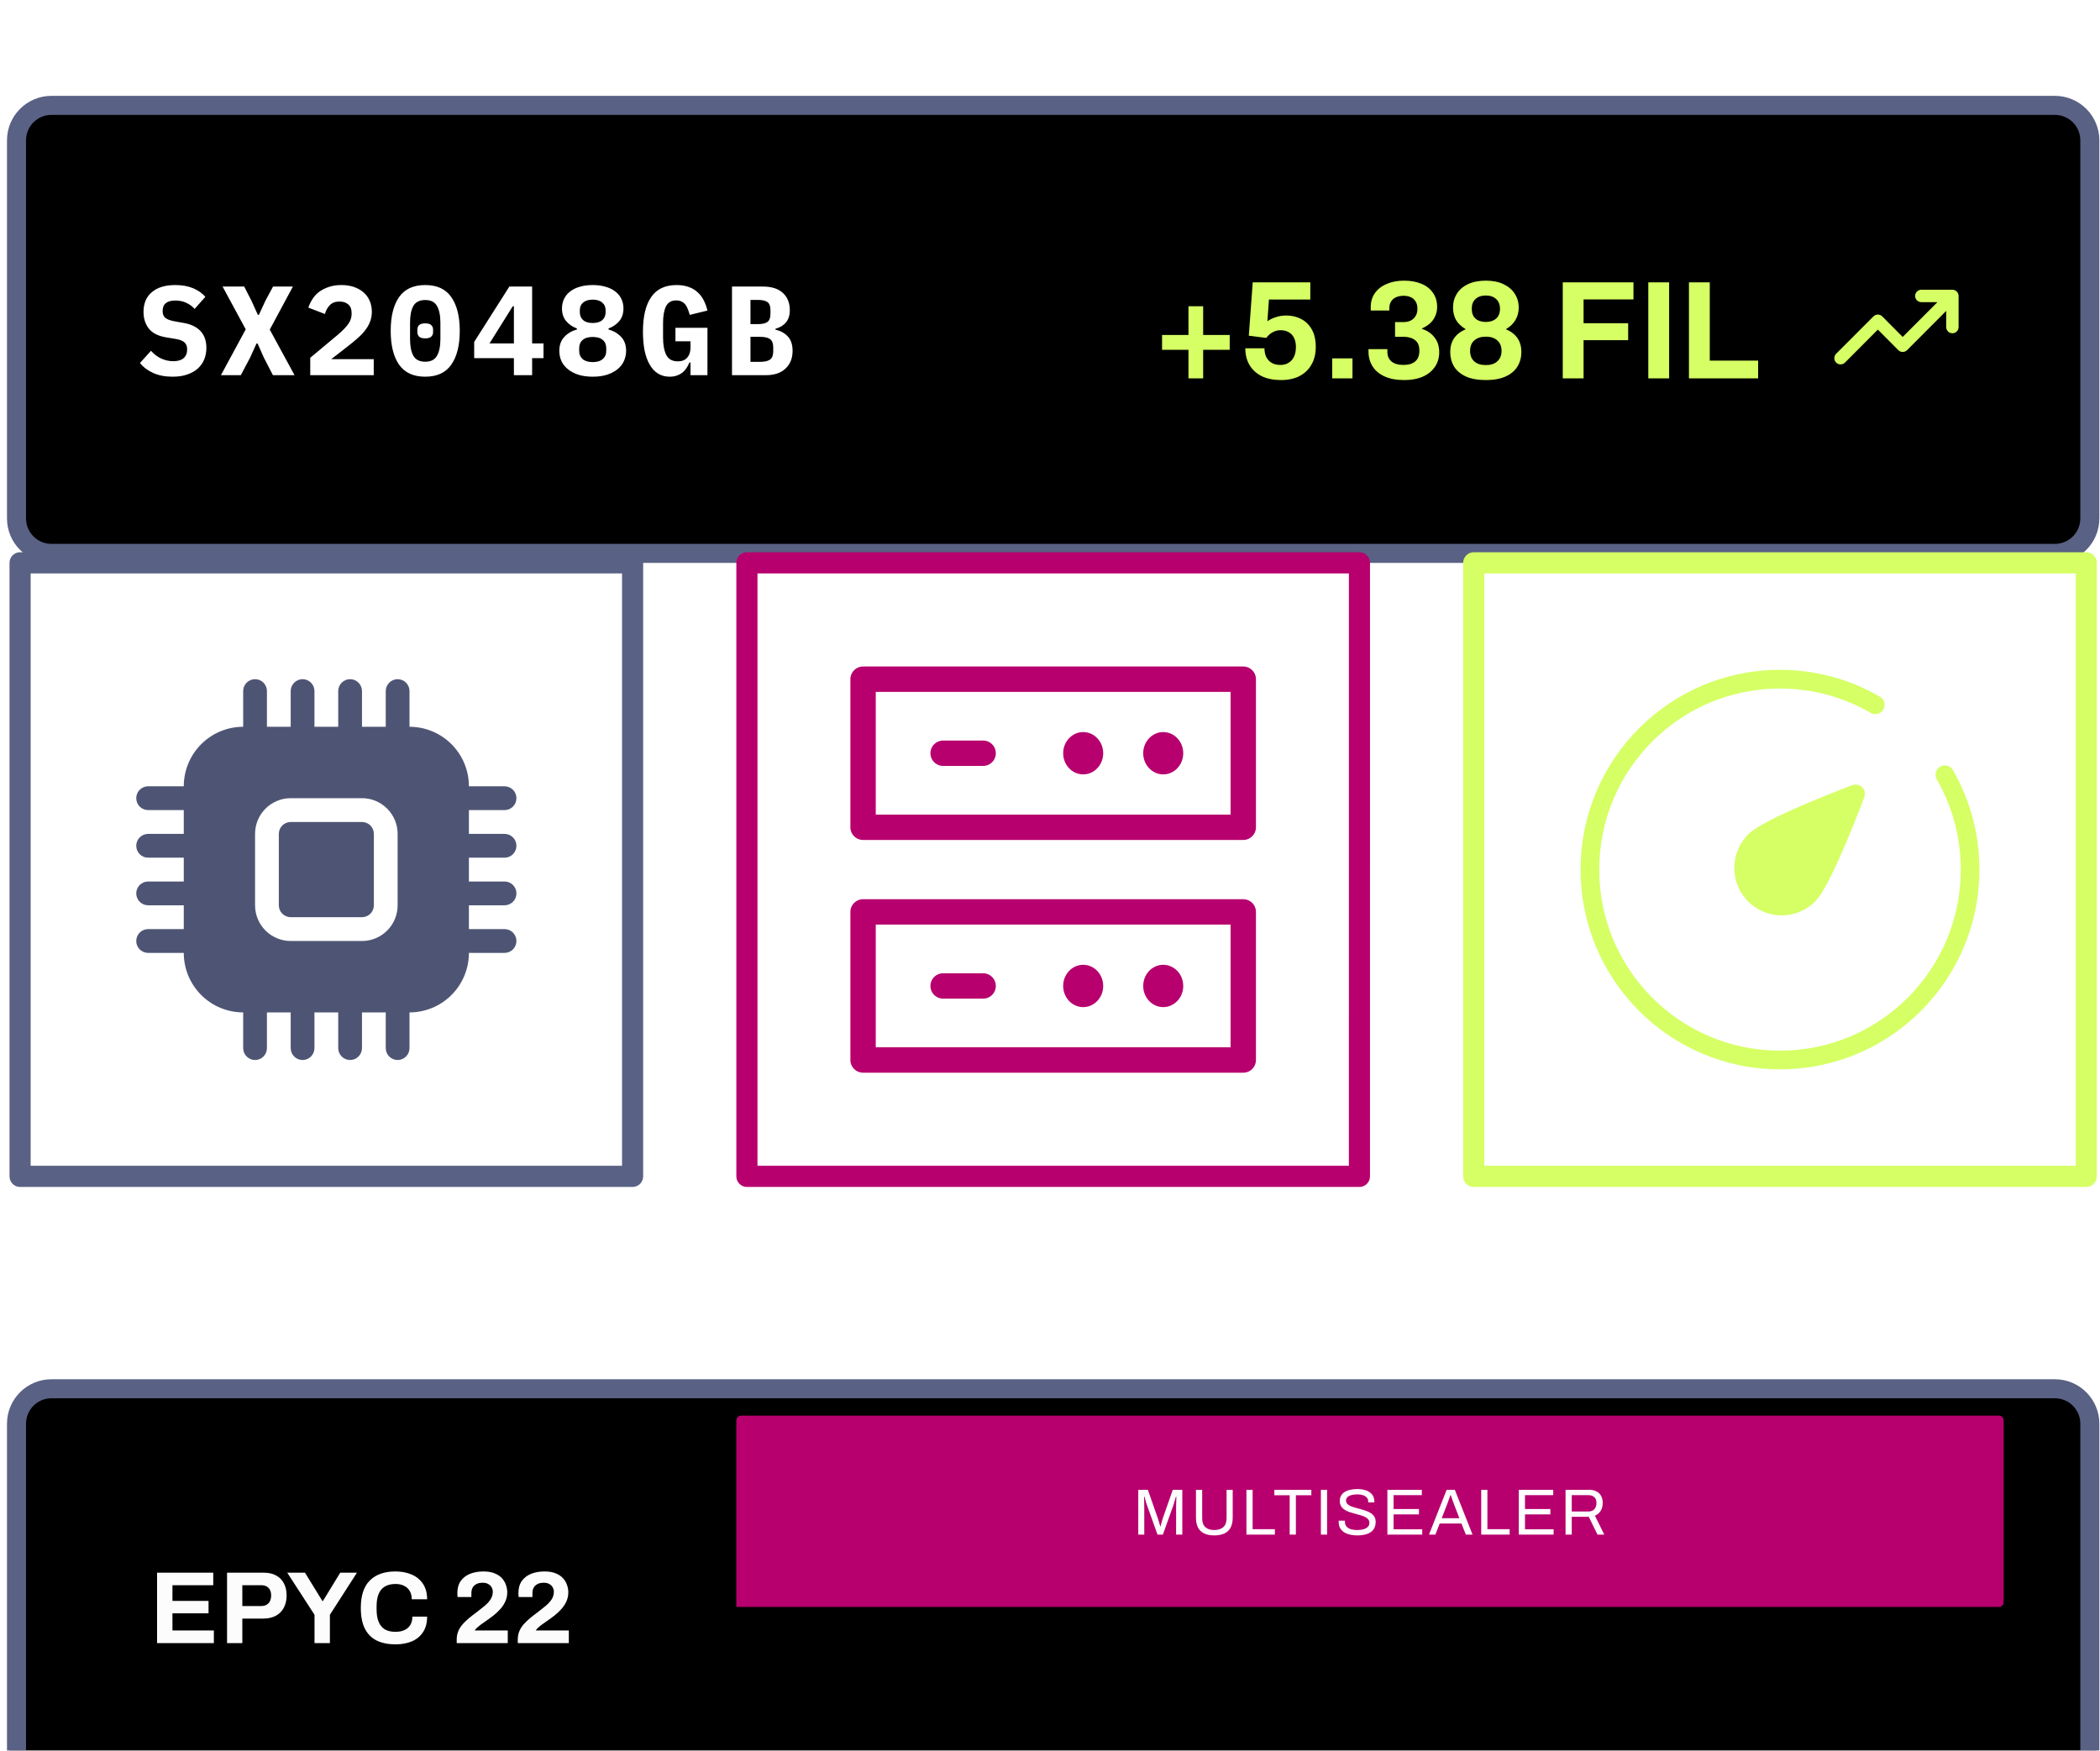 <svg width="331" height="276" viewBox="0 0 331 276" fill="none" xmlns="http://www.w3.org/2000/svg">
<g clip-path="url(#clip0_906_676)">
<g filter="url(#filter0_i_906_676)">
<path d="M323.891 201.843H8.109C4.459 201.843 1.5 204.807 1.5 208.465V268.061C1.5 271.719 4.459 274.683 8.109 274.683H323.891C327.541 274.683 330.5 271.719 330.5 268.061V208.465C330.5 204.807 327.541 201.843 323.891 201.843Z" fill="black"/>
<path d="M323.891 202.946H8.109C5.067 202.946 2.602 205.417 2.602 208.465V268.061C2.602 271.109 5.067 273.58 8.109 273.58H323.891C326.932 273.58 329.398 271.109 329.398 268.061V208.465C329.398 205.417 326.932 202.946 323.891 202.946Z" stroke="#596184" stroke-width="3"/>
<path d="M24.759 243.045V231.941H33.613V233.916H27.183V236.393H32.87V238.351H27.183V241.054H33.71V243.045H24.759ZM35.788 243.045V231.941H41.556C42.352 231.941 43.015 232.092 43.543 232.395C44.081 232.686 44.485 233.102 44.754 233.641C45.034 234.17 45.175 234.801 45.175 235.535C45.175 236.268 45.029 236.911 44.738 237.461C44.458 238 44.044 238.421 43.494 238.724C42.945 239.026 42.272 239.177 41.475 239.177H38.195V243.045H35.788ZM38.195 237.202H41.152C41.658 237.202 42.045 237.056 42.315 236.765C42.595 236.474 42.735 236.069 42.735 235.551C42.735 235.195 42.676 234.898 42.557 234.661C42.439 234.423 42.261 234.24 42.024 234.11C41.798 233.981 41.507 233.916 41.152 233.916H38.195V237.202ZM49.574 243.045V238.578L45.276 231.941H48.071L50.818 236.409H50.898L53.629 231.941H56.262L51.997 238.578V243.045H49.574ZM62.331 243.24C61.179 243.24 60.194 243.04 59.375 242.641C58.556 242.231 57.932 241.6 57.501 240.747C57.08 239.894 56.87 238.81 56.87 237.493C56.87 235.551 57.345 234.11 58.292 233.171C59.251 232.222 60.597 231.747 62.331 231.747C63.279 231.747 64.13 231.909 64.884 232.233C65.638 232.556 66.231 233.042 66.661 233.689C67.103 234.337 67.323 235.151 67.323 236.134H64.9C64.9 235.616 64.793 235.179 64.577 234.823C64.373 234.466 64.076 234.196 63.688 234.013C63.312 233.819 62.87 233.722 62.364 233.722C61.675 233.722 61.103 233.856 60.651 234.127C60.21 234.397 59.881 234.795 59.665 235.324C59.461 235.842 59.358 236.479 59.358 237.234V237.736C59.358 238.513 59.466 239.166 59.682 239.695C59.898 240.213 60.221 240.606 60.651 240.876C61.093 241.135 61.658 241.265 62.347 241.265C62.886 241.265 63.355 241.173 63.753 240.99C64.152 240.807 64.459 240.536 64.674 240.18C64.89 239.824 64.997 239.387 64.997 238.869H67.323C67.323 239.851 67.108 240.666 66.677 241.313C66.257 241.961 65.67 242.447 64.916 242.77C64.163 243.083 63.301 243.24 62.331 243.24ZM71.987 243.045V242.463C71.987 241.977 72.074 241.535 72.246 241.135C72.419 240.736 72.656 240.369 72.957 240.035C73.259 239.7 73.593 239.382 73.959 239.08C74.325 238.777 74.702 238.486 75.09 238.206C75.532 237.871 75.946 237.542 76.334 237.218C76.732 236.894 77.055 236.549 77.303 236.182C77.551 235.805 77.674 235.389 77.674 234.936C77.674 234.72 77.621 234.504 77.513 234.288C77.406 234.073 77.233 233.895 76.996 233.754C76.77 233.603 76.463 233.528 76.075 233.528C75.677 233.528 75.348 233.598 75.09 233.738C74.831 233.868 74.632 234.057 74.492 234.305C74.362 234.542 74.298 234.839 74.298 235.195V235.778H72.133C72.123 235.724 72.112 235.648 72.101 235.551C72.09 235.454 72.085 235.335 72.085 235.195C72.085 234.407 72.262 233.759 72.618 233.252C72.984 232.745 73.474 232.367 74.088 232.119C74.713 231.871 75.418 231.747 76.204 231.747C76.915 231.747 77.508 231.849 77.981 232.055C78.466 232.249 78.854 232.513 79.145 232.848C79.436 233.172 79.64 233.528 79.759 233.916C79.888 234.294 79.953 234.661 79.953 235.017C79.953 235.524 79.862 235.988 79.678 236.409C79.495 236.83 79.248 237.223 78.935 237.59C78.623 237.958 78.251 238.314 77.82 238.659C77.39 238.994 76.931 239.328 76.447 239.662C76.199 239.835 75.962 240.002 75.736 240.164C75.521 240.326 75.332 240.483 75.17 240.634C75.02 240.774 74.901 240.914 74.815 241.054H80.033V243.045H71.987ZM81.612 243.045V242.463C81.612 241.977 81.698 241.535 81.871 241.135C82.043 240.736 82.28 240.369 82.582 240.035C82.883 239.7 83.217 239.382 83.583 239.08C83.949 238.777 84.326 238.486 84.714 238.206C85.156 237.871 85.57 237.542 85.958 237.218C86.356 236.894 86.679 236.549 86.928 236.182C87.175 235.805 87.299 235.389 87.299 234.936C87.299 234.72 87.245 234.504 87.138 234.288C87.03 234.073 86.857 233.895 86.621 233.754C86.394 233.603 86.088 233.528 85.7 233.528C85.301 233.528 84.973 233.598 84.714 233.738C84.456 233.868 84.256 234.057 84.117 234.305C83.987 234.542 83.923 234.839 83.923 235.195V235.778H81.758C81.747 235.724 81.736 235.648 81.725 235.551C81.714 235.454 81.709 235.335 81.709 235.195C81.709 234.407 81.887 233.759 82.242 233.252C82.608 232.745 83.099 232.367 83.713 232.119C84.337 231.871 85.043 231.747 85.829 231.747C86.54 231.747 87.132 231.849 87.606 232.055C88.091 232.249 88.479 232.513 88.769 232.848C89.06 233.172 89.264 233.528 89.383 233.916C89.513 234.294 89.577 234.661 89.577 235.017C89.577 235.524 89.486 235.988 89.303 236.409C89.119 236.83 88.871 237.223 88.559 237.59C88.247 237.958 87.875 238.314 87.445 238.659C87.014 238.994 86.556 239.328 86.071 239.662C85.823 239.835 85.587 240.002 85.361 240.164C85.145 240.326 84.957 240.483 84.795 240.634C84.644 240.774 84.525 240.914 84.44 241.054H89.658V243.045H81.612Z" fill="#FCFCFC"/>
</g>
<path d="M116.062 223.916C116.062 223.51 116.391 223.18 116.797 223.18H315.078C315.484 223.18 315.812 223.51 315.812 223.916V252.611C315.812 253.017 315.484 253.346 315.078 253.346H116.062V223.916Z" fill="#B7006E"/>
<path d="M179.413 241.942V234.876H180.925L182.529 239.459C182.57 239.583 182.611 239.721 182.652 239.871C182.7 240.016 182.742 240.153 182.775 240.283C182.816 240.414 182.847 240.527 182.868 240.623H182.94C182.96 240.52 182.988 240.403 183.022 240.273C183.057 240.136 183.094 239.995 183.135 239.851C183.176 239.707 183.214 239.576 183.248 239.459L184.852 234.876H186.353V241.942H185.376V237.801C185.376 237.588 185.38 237.358 185.387 237.111C185.394 236.857 185.401 236.627 185.407 236.421C185.415 236.208 185.418 236.056 185.418 235.967H185.335C185.315 236.056 185.281 236.184 185.233 236.349C185.185 236.507 185.133 236.675 185.078 236.853C185.031 237.025 184.986 237.179 184.945 237.317L183.289 241.942H182.446L180.791 237.317C180.75 237.2 180.706 237.066 180.657 236.915C180.616 236.757 180.572 236.596 180.524 236.431C180.483 236.266 180.441 236.112 180.4 235.967H180.328C180.336 236.118 180.339 236.307 180.339 236.534C180.346 236.754 180.349 236.977 180.349 237.204C180.356 237.424 180.359 237.622 180.359 237.801V241.942H179.413ZM191.388 242.065C190.792 242.065 190.278 241.969 189.846 241.777C189.414 241.585 189.081 241.283 188.849 240.871C188.622 240.452 188.509 239.916 188.509 239.264V234.876H189.486V239.367C189.486 239.985 189.651 240.448 189.98 240.757C190.315 241.066 190.785 241.221 191.388 241.221C191.998 241.221 192.474 241.066 192.817 240.757C193.16 240.448 193.331 239.985 193.331 239.367V234.876H194.298V239.264C194.298 239.916 194.181 240.452 193.948 240.871C193.715 241.283 193.379 241.585 192.941 241.777C192.509 241.969 191.991 242.065 191.388 242.065ZM196.461 241.942V234.876H197.438V241.087H200.944V241.942H196.461ZM203.278 241.942V235.731H200.862V234.876H206.692V235.731H204.255V241.942H203.278ZM208.197 241.942V234.876H209.174V241.942H208.197ZM213.941 242.065C213.557 242.065 213.187 242.028 212.83 241.952C212.481 241.876 212.169 241.756 211.895 241.592C211.62 241.42 211.401 241.2 211.237 240.932C211.079 240.665 211 240.335 211 239.943C211 239.909 211 239.875 211 239.841C211.007 239.806 211.011 239.772 211.011 239.737H211.998C211.998 239.758 211.994 239.793 211.987 239.841C211.987 239.882 211.987 239.919 211.987 239.954C211.987 240.228 212.07 240.462 212.234 240.654C212.399 240.846 212.625 240.991 212.913 241.087C213.207 241.176 213.54 241.221 213.91 241.221C214.074 241.221 214.246 241.21 214.424 241.19C214.609 241.169 214.784 241.135 214.948 241.087C215.119 241.032 215.27 240.963 215.401 240.881C215.537 240.792 215.644 240.685 215.719 240.562C215.802 240.431 215.843 240.273 215.843 240.088C215.843 239.854 215.774 239.662 215.637 239.511C215.506 239.353 215.332 239.226 215.113 239.13C214.893 239.027 214.643 238.938 214.362 238.862C214.088 238.78 213.803 238.701 213.509 238.625C213.214 238.549 212.926 238.464 212.645 238.367C212.371 238.264 212.124 238.141 211.905 237.997C211.685 237.846 211.507 237.66 211.37 237.44C211.24 237.22 211.175 236.953 211.175 236.637C211.175 236.342 211.233 236.077 211.35 235.844C211.473 235.611 211.651 235.415 211.884 235.257C212.124 235.092 212.419 234.968 212.769 234.886C213.118 234.797 213.519 234.752 213.972 234.752C214.342 234.752 214.684 234.793 215 234.876C215.321 234.951 215.603 235.071 215.843 235.236C216.09 235.394 216.281 235.597 216.419 235.844C216.555 236.091 216.624 236.39 216.624 236.74V236.864H215.658V236.709C215.658 236.476 215.586 236.276 215.442 236.112C215.298 235.947 215.099 235.82 214.845 235.731C214.599 235.642 214.317 235.597 214.002 235.597C213.591 235.597 213.248 235.638 212.974 235.72C212.7 235.796 212.494 235.909 212.357 236.06C212.227 236.204 212.162 236.369 212.162 236.555C212.162 236.767 212.227 236.946 212.357 237.09C212.494 237.234 212.672 237.354 212.892 237.451C213.111 237.54 213.361 237.622 213.643 237.698C213.923 237.774 214.208 237.852 214.496 237.935C214.79 238.011 215.075 238.1 215.349 238.203C215.63 238.299 215.88 238.423 216.1 238.574C216.326 238.718 216.504 238.903 216.634 239.13C216.764 239.35 216.83 239.62 216.83 239.943C216.83 240.445 216.706 240.854 216.46 241.169C216.213 241.478 215.874 241.705 215.442 241.849C215.01 241.993 214.509 242.065 213.941 242.065ZM218.679 241.942V234.876H224.107V235.72H219.656V237.904H223.655V238.749H219.656V241.097H224.169V241.942H218.679ZM225.235 241.942L228.022 234.876H229.307L232.103 241.942H231.044L230.355 240.191H226.922L226.243 241.942H225.235ZM227.24 239.356H230.026L229.173 237.142C229.153 237.08 229.122 236.994 229.081 236.884C229.039 236.775 228.995 236.654 228.947 236.524C228.899 236.386 228.851 236.249 228.803 236.112C228.755 235.967 228.71 235.837 228.669 235.72H228.608C228.56 235.858 228.505 236.015 228.443 236.194C228.381 236.373 228.32 236.548 228.258 236.719C228.196 236.884 228.145 237.025 228.104 237.142L227.24 239.356ZM233.467 241.942V234.876H234.444V241.087H237.95V241.942H233.467ZM239.391 241.942V234.876H244.819V235.72H240.367V237.904H244.367V238.749H240.367V241.097H244.881V241.942H239.391ZM246.76 241.942V234.876H250.471C250.951 234.876 251.348 234.965 251.664 235.143C251.986 235.315 252.226 235.559 252.384 235.875C252.541 236.184 252.62 236.541 252.62 236.946C252.62 237.434 252.51 237.852 252.291 238.203C252.072 238.553 251.77 238.804 251.387 238.955L252.867 241.942H251.798L250.42 239.13H247.737V241.942H246.76ZM247.737 238.295H250.379C250.77 238.295 251.074 238.175 251.294 237.935C251.52 237.694 251.633 237.365 251.633 236.946C251.633 236.685 251.585 236.466 251.489 236.287C251.393 236.108 251.253 235.971 251.068 235.875C250.883 235.772 250.653 235.72 250.379 235.72H247.737V238.295Z" fill="white"/>
<g filter="url(#filter1_i_906_676)">
<path d="M323.891 -0.492H8.109C4.459 -0.492 1.5 2.473 1.5 6.13V65.727C1.5 69.384 4.459 72.349 8.109 72.349H323.891C327.541 72.349 330.5 69.384 330.5 65.727V6.13C330.5 2.473 327.541 -0.492 323.891 -0.492Z" fill="black"/>
<path d="M323.891 0.612H8.109C5.067 0.612 2.602 3.082 2.602 6.13V65.727C2.602 68.775 5.067 71.245 8.109 71.245H323.891C326.932 71.245 329.398 68.775 329.398 65.727V6.13C329.398 3.082 326.932 0.612 323.891 0.612Z" stroke="#596184" stroke-width="3"/>
<path d="M187.326 43.654V39.151H183.162V36.811H187.326V32.286H189.64V36.811H193.825V39.151H189.64V43.654H187.326ZM201.903 43.919C200.757 43.919 199.758 43.72 198.907 43.323C198.069 42.911 197.423 42.33 196.968 41.579C196.513 40.829 196.285 39.938 196.285 38.908H199.303C199.303 39.423 199.399 39.887 199.59 40.299C199.795 40.696 200.089 41.005 200.471 41.226C200.853 41.432 201.301 41.535 201.815 41.535C202.314 41.535 202.74 41.425 203.093 41.204C203.46 40.983 203.746 40.667 203.952 40.255C204.157 39.828 204.26 39.306 204.26 38.688C204.26 38.114 204.157 37.635 203.952 37.253C203.761 36.855 203.482 36.561 203.115 36.37C202.762 36.164 202.343 36.061 201.859 36.061C201.477 36.061 201.139 36.127 200.845 36.26C200.566 36.377 200.324 36.524 200.118 36.701C199.913 36.878 199.736 37.069 199.59 37.275L196.836 36.922L197.453 28.512H206.529V31.227H200.008L199.766 34.648C199.927 34.531 200.14 34.405 200.405 34.273C200.669 34.141 200.992 34.023 201.374 33.92C201.771 33.802 202.226 33.743 202.74 33.743C203.621 33.743 204.407 33.927 205.097 34.295C205.802 34.663 206.361 35.215 206.772 35.95C207.183 36.672 207.389 37.591 207.389 38.71C207.389 39.784 207.161 40.711 206.706 41.491C206.265 42.271 205.633 42.874 204.811 43.301C204.003 43.713 203.034 43.919 201.903 43.919ZM209.982 43.654V40.498H213.177V43.654H209.982ZM221.342 43.919C220.109 43.919 219.073 43.727 218.236 43.345C217.399 42.962 216.767 42.433 216.341 41.756C215.915 41.079 215.702 40.299 215.702 39.416V39.041H218.677V39.46C218.677 40.108 218.89 40.615 219.316 40.983C219.756 41.351 220.388 41.535 221.21 41.535C222.003 41.535 222.62 41.351 223.061 40.983C223.502 40.615 223.722 40.049 223.722 39.283C223.722 38.71 223.604 38.268 223.369 37.959C223.134 37.65 222.826 37.429 222.444 37.297C222.077 37.164 221.673 37.098 221.232 37.098H219.888V34.781H221.21C221.622 34.781 221.989 34.707 222.312 34.56C222.65 34.398 222.914 34.163 223.105 33.854C223.311 33.545 223.413 33.147 223.413 32.662C223.413 32.206 223.318 31.83 223.127 31.536C222.951 31.227 222.694 30.999 222.356 30.852C222.033 30.704 221.658 30.631 221.232 30.631C220.806 30.631 220.417 30.704 220.065 30.852C219.727 30.999 219.463 31.22 219.272 31.514C219.081 31.808 218.985 32.176 218.985 32.617V32.949H216.055V32.397C216.055 31.573 216.268 30.852 216.694 30.234C217.135 29.601 217.751 29.115 218.545 28.777C219.338 28.424 220.256 28.247 221.298 28.247C222.341 28.247 223.252 28.409 224.03 28.733C224.823 29.056 225.433 29.535 225.859 30.167C226.3 30.785 226.52 31.521 226.52 32.375C226.52 32.949 226.41 33.456 226.189 33.898C225.984 34.339 225.705 34.714 225.352 35.023C225 35.318 224.596 35.568 224.14 35.774V35.862C224.934 36.098 225.58 36.532 226.079 37.164C226.593 37.783 226.85 38.584 226.85 39.571C226.836 40.453 226.601 41.219 226.145 41.866C225.705 42.514 225.073 43.021 224.251 43.389C223.428 43.742 222.459 43.919 221.342 43.919ZM234.202 43.919C232.924 43.919 231.867 43.727 231.03 43.345C230.207 42.962 229.59 42.44 229.179 41.778C228.782 41.101 228.584 40.343 228.584 39.504C228.584 38.651 228.782 37.93 229.179 37.341C229.59 36.738 230.207 36.26 231.03 35.906C230.325 35.48 229.811 34.987 229.487 34.428C229.179 33.854 229.025 33.214 229.025 32.507C229.025 31.683 229.223 30.955 229.62 30.322C230.016 29.674 230.604 29.167 231.382 28.799C232.161 28.431 233.101 28.247 234.202 28.247C235.289 28.247 236.214 28.431 236.978 28.799C237.757 29.167 238.351 29.674 238.763 30.322C239.174 30.955 239.379 31.683 239.379 32.507C239.379 33.214 239.211 33.854 238.873 34.428C238.55 35.001 238.043 35.494 237.353 35.906C238.19 36.26 238.807 36.738 239.203 37.341C239.6 37.93 239.798 38.651 239.798 39.504C239.798 40.343 239.592 41.101 239.181 41.778C238.785 42.44 238.168 42.962 237.331 43.345C236.508 43.727 235.465 43.919 234.202 43.919ZM234.202 41.557C234.981 41.557 235.583 41.358 236.009 40.961C236.449 40.564 236.67 40.019 236.67 39.328C236.67 38.607 236.449 38.055 236.009 37.672C235.568 37.275 234.966 37.076 234.202 37.076C233.424 37.076 232.814 37.275 232.374 37.672C231.933 38.055 231.713 38.607 231.713 39.328C231.713 40.019 231.926 40.564 232.352 40.961C232.792 41.358 233.409 41.557 234.202 41.557ZM234.202 34.759C234.863 34.759 235.399 34.582 235.81 34.229C236.222 33.876 236.427 33.361 236.427 32.684C236.427 32.007 236.222 31.492 235.81 31.139C235.414 30.771 234.878 30.587 234.202 30.587C233.512 30.587 232.968 30.771 232.572 31.139C232.175 31.492 231.977 32.007 231.977 32.684C231.977 33.361 232.175 33.876 232.572 34.229C232.968 34.582 233.512 34.759 234.202 34.759ZM246.319 43.654V28.512H257.467V31.205H249.602V34.957H256.63V37.628H249.602V43.654H246.319ZM259.804 43.654V28.512H263.087V43.654H259.804ZM266.21 43.654V28.512H269.493V40.851H277.115V43.654H266.21Z" fill="#D5FF64"/>
<path d="M308.635 30.283C308.536 30.043 308.345 29.852 308.107 29.753C307.988 29.703 307.862 29.676 307.734 29.674H302.838C302.579 29.674 302.33 29.778 302.147 29.962C301.962 30.146 301.859 30.395 301.859 30.655C301.859 30.916 301.962 31.165 302.147 31.349C302.33 31.533 302.579 31.636 302.838 31.636H305.375L299.901 37.12L296.68 33.883C296.589 33.791 296.48 33.718 296.361 33.668C296.241 33.618 296.114 33.593 295.984 33.593C295.855 33.593 295.727 33.618 295.608 33.668C295.489 33.718 295.38 33.791 295.289 33.883L289.414 39.769C289.322 39.86 289.249 39.969 289.199 40.088C289.15 40.208 289.125 40.336 289.125 40.465C289.125 40.595 289.15 40.723 289.199 40.843C289.249 40.962 289.322 41.071 289.414 41.162C289.505 41.254 289.614 41.327 289.733 41.377C289.852 41.427 289.98 41.452 290.109 41.452C290.239 41.452 290.366 41.427 290.486 41.377C290.605 41.327 290.714 41.254 290.805 41.162L295.984 35.963L299.206 39.2C299.297 39.292 299.405 39.365 299.525 39.415C299.644 39.465 299.772 39.49 299.901 39.49C300.03 39.49 300.159 39.465 300.278 39.415C300.397 39.365 300.505 39.292 300.596 39.2L306.755 33.02V35.56C306.755 35.821 306.858 36.07 307.042 36.254C307.225 36.438 307.474 36.541 307.734 36.541C307.994 36.541 308.243 36.438 308.427 36.254C308.61 36.07 308.713 35.821 308.713 35.56V30.655C308.712 30.527 308.685 30.401 308.635 30.283Z" fill="#D5FF64"/>
<path d="M27.206 43.388C26.036 43.388 25.02 43.194 24.156 42.807C23.292 42.42 22.594 41.893 22.062 41.226L23.797 39.305C24.302 39.865 24.854 40.279 25.452 40.546C26.063 40.813 26.681 40.946 27.306 40.946C28.023 40.946 28.568 40.786 28.94 40.466C29.312 40.146 29.499 39.685 29.499 39.085C29.499 38.591 29.352 38.218 29.06 37.964C28.781 37.711 28.302 37.531 27.625 37.424L26.169 37.184C24.92 36.97 24.016 36.51 23.458 35.803C22.9 35.082 22.621 34.209 22.621 33.181C22.621 31.834 23.059 30.793 23.936 30.059C24.814 29.312 26.043 28.939 27.625 28.939C28.701 28.939 29.638 29.105 30.436 29.439C31.233 29.772 31.878 30.226 32.369 30.8L30.675 32.701C30.303 32.287 29.864 31.967 29.359 31.74C28.854 31.5 28.282 31.38 27.645 31.38C26.302 31.38 25.631 31.934 25.631 33.041C25.631 33.521 25.777 33.882 26.07 34.122C26.375 34.362 26.867 34.542 27.545 34.662L29 34.922C30.13 35.122 31 35.549 31.612 36.203C32.223 36.857 32.529 37.737 32.529 38.845C32.529 39.499 32.416 40.106 32.19 40.666C31.964 41.213 31.625 41.693 31.173 42.107C30.721 42.507 30.163 42.821 29.499 43.047C28.847 43.274 28.083 43.388 27.206 43.388ZM46.426 43.148H43.017L41.582 40.366L40.605 38.164H40.426L39.429 40.366L37.954 43.148H34.824L38.731 35.923L35.083 29.179H38.492L39.628 31.4L40.645 33.642H40.804L41.841 31.4L43.037 29.179H46.167L42.519 35.963L46.426 43.148ZM58.908 43.148H48.901V40.406L53.287 36.743C54.044 36.09 54.589 35.523 54.921 35.042C55.253 34.562 55.419 34.055 55.419 33.521V33.321C55.419 32.734 55.247 32.294 54.901 32C54.556 31.694 54.09 31.54 53.505 31.54C52.841 31.54 52.33 31.734 51.971 32.12C51.611 32.507 51.359 32.968 51.213 33.501L48.602 32.501C48.761 32.02 48.98 31.567 49.259 31.14C49.538 30.7 49.891 30.319 50.316 29.999C50.755 29.679 51.26 29.425 51.831 29.239C52.403 29.038 53.06 28.939 53.804 28.939C54.562 28.939 55.24 29.045 55.838 29.259C56.436 29.472 56.941 29.766 57.354 30.139C57.766 30.513 58.078 30.96 58.29 31.48C58.503 31.987 58.609 32.541 58.609 33.141C58.609 33.728 58.51 34.269 58.31 34.762C58.124 35.242 57.858 35.696 57.513 36.123C57.18 36.55 56.782 36.964 56.317 37.364C55.865 37.764 55.38 38.164 54.861 38.565L52.21 40.626H58.908V43.148ZM67.025 43.388C65.164 43.388 63.788 42.754 62.897 41.486C62.021 40.219 61.582 38.444 61.582 36.163C61.582 33.882 62.021 32.107 62.897 30.84C63.788 29.572 65.164 28.939 67.025 28.939C68.885 28.939 70.254 29.572 71.131 30.84C72.021 32.107 72.467 33.882 72.467 36.163C72.467 38.444 72.021 40.219 71.131 41.486C70.254 42.754 68.885 43.388 67.025 43.388ZM67.025 41.026C67.915 41.026 68.533 40.713 68.878 40.086C69.237 39.459 69.416 38.585 69.416 37.464V34.862C69.416 33.742 69.237 32.868 68.878 32.241C68.533 31.614 67.915 31.3 67.025 31.3C66.134 31.3 65.51 31.614 65.15 32.241C64.805 32.868 64.632 33.742 64.632 34.862V37.464C64.632 38.585 64.805 39.459 65.15 40.086C65.51 40.713 66.134 41.026 67.025 41.026ZM67.025 37.344C66.559 37.344 66.234 37.25 66.048 37.064C65.875 36.877 65.789 36.65 65.789 36.383V35.943C65.789 35.676 65.875 35.449 66.048 35.263C66.234 35.076 66.559 34.982 67.025 34.982C67.49 34.982 67.808 35.076 67.981 35.263C68.167 35.449 68.261 35.676 68.261 35.943V36.383C68.261 36.65 68.167 36.877 67.981 37.064C67.808 37.25 67.49 37.344 67.025 37.344ZM81.001 43.148V40.466H74.741V37.904L80.284 29.179H83.873V38.144H85.667V40.466H83.873V43.148H81.001ZM77.154 38.144H81.001V32.281H80.822L77.154 38.144ZM93.424 43.388C92.587 43.388 91.842 43.288 91.191 43.087C90.54 42.874 89.988 42.587 89.536 42.227C89.085 41.867 88.739 41.44 88.5 40.946C88.274 40.439 88.161 39.892 88.161 39.305C88.161 38.398 88.42 37.671 88.938 37.124C89.457 36.563 90.121 36.17 90.932 35.943V35.783C90.24 35.529 89.676 35.142 89.237 34.622C88.799 34.102 88.579 33.435 88.579 32.621C88.579 32.087 88.686 31.594 88.899 31.14C89.111 30.686 89.423 30.299 89.835 29.979C90.247 29.645 90.752 29.392 91.351 29.219C91.949 29.032 92.64 28.939 93.424 28.939C94.194 28.939 94.879 29.032 95.477 29.219C96.088 29.392 96.6 29.645 97.012 29.979C97.424 30.299 97.737 30.686 97.949 31.14C98.162 31.594 98.268 32.087 98.268 32.621C98.268 33.435 98.049 34.102 97.611 34.622C97.171 35.142 96.607 35.529 95.916 35.783V35.943C96.726 36.17 97.391 36.563 97.909 37.124C98.428 37.671 98.687 38.398 98.687 39.305C98.687 39.892 98.567 40.439 98.328 40.946C98.102 41.44 97.763 41.867 97.311 42.227C96.859 42.587 96.308 42.874 95.656 43.087C95.005 43.288 94.261 43.388 93.424 43.388ZM93.424 41.086C94.115 41.086 94.64 40.926 94.998 40.606C95.371 40.286 95.557 39.852 95.557 39.305V38.905C95.557 38.344 95.377 37.911 95.019 37.604C94.66 37.284 94.128 37.124 93.424 37.124C92.72 37.124 92.188 37.284 91.829 37.604C91.47 37.911 91.291 38.344 91.291 38.905V39.305C91.291 39.852 91.47 40.286 91.829 40.606C92.201 40.926 92.733 41.086 93.424 41.086ZM93.424 34.922C94.088 34.922 94.593 34.769 94.939 34.462C95.284 34.155 95.457 33.742 95.457 33.221V32.921C95.457 32.401 95.278 31.994 94.919 31.7C94.573 31.393 94.075 31.24 93.424 31.24C92.772 31.24 92.267 31.393 91.909 31.7C91.563 31.994 91.39 32.401 91.39 32.921V33.221C91.39 33.742 91.563 34.155 91.909 34.462C92.254 34.769 92.759 34.922 93.424 34.922ZM108.836 41.166H108.657C108.537 41.46 108.391 41.74 108.219 42.007C108.045 42.274 107.833 42.514 107.58 42.727C107.328 42.927 107.029 43.087 106.683 43.208C106.351 43.328 105.972 43.388 105.547 43.388C104.869 43.388 104.265 43.228 103.733 42.907C103.215 42.587 102.776 42.12 102.417 41.507C102.058 40.893 101.786 40.146 101.6 39.265C101.427 38.385 101.34 37.391 101.34 36.283C101.34 33.908 101.772 32.094 102.636 30.84C103.5 29.572 104.836 28.939 106.643 28.939C107.361 28.939 107.992 29.038 108.537 29.239C109.082 29.425 109.547 29.699 109.933 30.059C110.331 30.406 110.657 30.826 110.909 31.32C111.162 31.814 111.362 32.361 111.508 32.961L108.717 33.642C108.637 33.348 108.544 33.068 108.437 32.801C108.344 32.521 108.219 32.274 108.059 32.06C107.899 31.847 107.7 31.68 107.461 31.56C107.221 31.427 106.929 31.36 106.584 31.36C105.826 31.36 105.288 31.674 104.969 32.301C104.663 32.928 104.51 33.808 104.51 34.942V37.224C104.51 38.358 104.676 39.265 105.009 39.946C105.354 40.626 105.959 40.966 106.823 40.966C107.5 40.966 108.006 40.766 108.338 40.366C108.67 39.965 108.836 39.452 108.836 38.825V37.804H106.464V35.683H111.508V43.148H108.836V41.166ZM115.377 29.179H120.262C121.631 29.179 122.673 29.512 123.392 30.179C124.123 30.846 124.488 31.754 124.488 32.901C124.488 33.702 124.288 34.342 123.889 34.822C123.505 35.289 122.947 35.629 122.215 35.843V35.963C123.08 36.176 123.744 36.55 124.209 37.084C124.687 37.617 124.926 38.358 124.926 39.305C124.926 40.479 124.555 41.413 123.81 42.107C123.08 42.801 122.049 43.148 120.721 43.148H115.377V29.179ZM119.803 41.046C120.521 41.046 121.046 40.926 121.378 40.686C121.711 40.446 121.877 40.005 121.877 39.365V38.785C121.877 38.144 121.711 37.704 121.378 37.464C121.046 37.224 120.521 37.104 119.803 37.104H118.288V41.046H119.803ZM119.424 35.102C120.129 35.102 120.641 34.989 120.959 34.762C121.278 34.522 121.437 34.095 121.437 33.481V32.881C121.437 32.267 121.278 31.847 120.959 31.62C120.641 31.393 120.129 31.28 119.424 31.28H118.288V35.102H119.424Z" fill="white"/>
</g>
<path d="M99.712 87.064H3.164C2.245 87.064 1.5 87.809 1.5 88.731V185.46C1.5 186.382 2.245 187.128 3.164 187.128H99.71C100.63 187.128 101.374 186.382 101.374 185.46L101.375 88.731C101.375 87.809 100.631 87.064 99.711 87.064H99.712ZM98.047 183.792H4.831V90.4H98.048L98.047 183.792Z" fill="#596184"/>
<path d="M45.819 129.591C45.323 129.591 44.847 129.789 44.495 130.14C44.144 130.492 43.947 130.97 43.947 131.467V142.724C43.947 143.222 44.144 143.699 44.495 144.051C44.847 144.402 45.323 144.6 45.819 144.6H57.056C57.552 144.6 58.029 144.402 58.38 144.051C58.731 143.699 58.928 143.222 58.928 142.724V131.467C58.928 130.97 58.731 130.492 58.38 130.14C58.029 129.789 57.552 129.591 57.056 129.591H45.819Z" fill="#4E5574"/>
<path d="M42.074 108.953C42.074 108.455 41.877 107.978 41.526 107.626C41.175 107.274 40.698 107.076 40.202 107.076C39.705 107.076 39.229 107.274 38.877 107.626C38.526 107.978 38.329 108.455 38.329 108.953V114.581C35.846 114.581 33.464 115.569 31.708 117.329C29.952 119.088 28.966 121.474 28.966 123.962H23.348C22.851 123.962 22.375 124.16 22.023 124.512C21.672 124.863 21.475 125.341 21.475 125.838C21.475 126.336 21.672 126.813 22.023 127.165C22.375 127.517 22.851 127.715 23.348 127.715H28.966V131.467H23.348C22.851 131.467 22.375 131.665 22.023 132.017C21.672 132.368 21.475 132.846 21.475 133.343C21.475 133.841 21.672 134.318 22.023 134.67C22.375 135.021 22.851 135.219 23.348 135.219H28.966V138.972H23.348C22.851 138.972 22.375 139.17 22.023 139.521C21.672 139.873 21.475 140.351 21.475 140.848C21.475 141.345 21.672 141.823 22.023 142.175C22.375 142.526 22.851 142.724 23.348 142.724H28.966V146.477H23.348C22.851 146.477 22.375 146.674 22.023 147.026C21.672 147.378 21.475 147.855 21.475 148.353C21.475 148.85 21.672 149.328 22.023 149.679C22.375 150.031 22.851 150.229 23.348 150.229H28.966C28.966 152.717 29.952 155.103 31.708 156.863C33.464 158.622 35.846 159.61 38.329 159.61V165.238C38.329 165.736 38.526 166.213 38.877 166.565C39.229 166.917 39.705 167.115 40.202 167.115C40.698 167.115 41.175 166.917 41.526 166.565C41.877 166.213 42.074 165.736 42.074 165.238V159.61H45.819V165.238C45.819 165.736 46.017 166.213 46.368 166.565C46.719 166.917 47.196 167.115 47.692 167.115C48.189 167.115 48.665 166.917 49.016 166.565C49.367 166.213 49.565 165.736 49.565 165.238V159.61H53.31V165.238C53.31 165.736 53.508 166.213 53.859 166.565C54.21 166.917 54.686 167.115 55.183 167.115C55.679 167.115 56.156 166.917 56.507 166.565C56.858 166.213 57.056 165.736 57.056 165.238V159.61H60.801V165.238C60.801 165.736 60.998 166.213 61.349 166.565C61.7 166.917 62.177 167.115 62.673 167.115C63.17 167.115 63.647 166.917 63.998 166.565C64.349 166.213 64.546 165.736 64.546 165.238V159.61C67.03 159.61 69.411 158.622 71.167 156.863C72.923 155.103 73.909 152.717 73.909 150.229H79.527C80.024 150.229 80.5 150.031 80.851 149.679C81.203 149.328 81.4 148.85 81.4 148.353C81.4 147.855 81.203 147.378 80.851 147.026C80.5 146.674 80.024 146.477 79.527 146.477H73.909V142.724H79.527C80.024 142.724 80.5 142.526 80.851 142.175C81.203 141.823 81.4 141.345 81.4 140.848C81.4 140.351 81.203 139.873 80.851 139.521C80.5 139.17 80.024 138.972 79.527 138.972H73.909V135.219H79.527C80.024 135.219 80.5 135.021 80.851 134.67C81.203 134.318 81.4 133.841 81.4 133.343C81.4 132.846 81.203 132.368 80.851 132.017C80.5 131.665 80.024 131.467 79.527 131.467H73.909V127.715H79.527C80.024 127.715 80.5 127.517 80.851 127.165C81.203 126.813 81.4 126.336 81.4 125.838C81.4 125.341 81.203 124.863 80.851 124.512C80.5 124.16 80.024 123.962 79.527 123.962H73.909C73.909 121.474 72.923 119.088 71.167 117.329C69.411 115.569 67.03 114.581 64.546 114.581V108.953C64.546 108.455 64.349 107.978 63.998 107.626C63.647 107.274 63.17 107.076 62.673 107.076C62.177 107.076 61.7 107.274 61.349 107.626C60.998 107.978 60.801 108.455 60.801 108.953V114.581H57.056V108.953C57.056 108.455 56.858 107.978 56.507 107.626C56.156 107.274 55.679 107.076 55.183 107.076C54.686 107.076 54.21 107.274 53.859 107.626C53.508 107.978 53.31 108.455 53.31 108.953V114.581H49.565V108.953C49.565 108.455 49.367 107.978 49.016 107.626C48.665 107.274 48.189 107.076 47.692 107.076C47.196 107.076 46.719 107.274 46.368 107.626C46.017 107.978 45.819 108.455 45.819 108.953V114.581H42.074V108.953ZM45.819 125.838H57.056C58.545 125.838 59.975 126.431 61.028 127.487C62.081 128.542 62.673 129.974 62.673 131.467V142.724C62.673 144.217 62.081 145.649 61.028 146.704C59.975 147.76 58.545 148.353 57.056 148.353H45.819C44.33 148.353 42.901 147.76 41.847 146.704C40.794 145.649 40.202 144.217 40.202 142.724V131.467C40.202 129.974 40.794 128.542 41.847 127.487C42.901 126.431 44.33 125.838 45.819 125.838Z" fill="#4E5574"/>
<path d="M328.837 87.064H232.289C231.369 87.064 230.625 87.811 230.625 88.731V185.46C230.625 186.381 231.369 187.127 232.289 187.127H328.835C329.755 187.127 330.499 186.381 330.499 185.46L330.5 88.731C330.5 87.811 329.756 87.064 328.836 87.064H328.837ZM327.172 183.792H233.956V90.4H327.173L327.172 183.792Z" fill="#D5FF64"/>
<path d="M292.473 125.163C292.473 125.163 287.397 138.739 285.057 141.084C283.933 142.209 282.409 142.842 280.82 142.842C279.23 142.842 277.706 142.209 276.582 141.084C275.459 139.957 274.827 138.43 274.827 136.838C274.827 135.245 275.459 133.719 276.582 132.593C278.922 130.248 292.473 125.163 292.473 125.163Z" fill="#D5FF64"/>
<path d="M294.841 112.387C295.542 112.795 296.441 112.556 296.849 111.852C297.256 111.15 297.017 110.249 296.316 109.842L294.841 112.387ZM280.562 107.077V108.548H280.565L280.562 107.077ZM307.822 121.408C307.417 120.704 306.519 120.462 305.816 120.868C305.113 121.273 304.871 122.173 305.276 122.877L307.822 121.408ZM292.473 125.163L293.848 125.679C294.05 125.139 293.919 124.53 293.511 124.122C293.104 123.714 292.497 123.583 291.958 123.785L292.473 125.163ZM274.827 136.838H276.296H274.827ZM296.316 109.842C291.53 107.058 286.094 105.597 280.56 105.605L280.565 108.548C285.578 108.541 290.504 109.865 294.841 112.387L296.316 109.842ZM280.562 105.605C263.203 105.605 249.131 119.703 249.131 137.095H252.069C252.069 121.328 264.826 108.548 280.562 108.548V105.605ZM249.131 137.095C249.131 154.488 263.203 168.586 280.562 168.586V165.643C264.826 165.643 252.069 152.862 252.069 137.095H249.131ZM280.562 168.586C297.922 168.586 311.994 154.488 311.994 137.095H309.056C309.056 152.862 296.299 165.643 280.562 165.643V168.586ZM311.994 137.095C311.994 131.387 310.476 126.027 307.822 121.408L305.276 122.877C307.68 127.061 309.056 131.916 309.056 137.095H311.994ZM292.473 125.163C291.097 124.647 291.097 124.647 291.097 124.647C291.097 124.647 291.097 124.647 291.097 124.647C291.097 124.647 291.097 124.648 291.096 124.649C291.096 124.65 291.095 124.652 291.094 124.655C291.092 124.661 291.088 124.671 291.083 124.683C291.074 124.708 291.06 124.746 291.041 124.795C291.004 124.894 290.949 125.039 290.878 125.226C290.736 125.598 290.53 126.134 290.275 126.783C289.766 128.085 289.064 129.842 288.29 131.669C287.515 133.5 286.675 135.384 285.891 136.945C285.498 137.726 285.128 138.41 284.794 138.959C284.447 139.53 284.184 139.877 284.018 140.042L286.095 142.124C286.515 141.704 286.923 141.114 287.301 140.493C287.693 139.85 288.102 139.09 288.515 138.268C289.34 136.625 290.209 134.675 290.994 132.819C291.782 130.959 292.495 129.175 293.01 127.857C293.269 127.199 293.477 126.655 293.622 126.276C293.695 126.086 293.75 125.938 293.789 125.836C293.808 125.786 293.822 125.747 293.833 125.72C293.838 125.707 293.841 125.696 293.844 125.69C293.845 125.686 293.847 125.684 293.847 125.682C293.847 125.681 293.847 125.68 293.848 125.68C293.848 125.679 293.848 125.679 292.473 125.163ZM284.018 140.042C283.17 140.893 282.02 141.37 280.82 141.37V144.314C282.799 144.314 284.696 143.526 286.095 142.124L284.018 140.042ZM280.82 141.37C279.62 141.37 278.469 140.893 277.621 140.042L275.544 142.124C276.943 143.526 278.84 144.314 280.82 144.314V141.37ZM277.621 140.042C276.772 139.193 276.296 138.04 276.296 136.838H273.358C273.358 138.82 274.144 140.722 275.544 142.124L277.621 140.042ZM276.296 136.838C276.296 135.636 276.772 134.483 277.621 133.633L275.544 131.552C274.144 132.954 273.358 134.855 273.358 136.838H276.296ZM277.621 133.633C277.787 133.467 278.133 133.203 278.702 132.856C279.25 132.521 279.932 132.15 280.712 131.757C282.271 130.971 284.151 130.13 285.979 129.353C287.803 128.578 289.556 127.874 290.855 127.364C291.504 127.109 292.039 126.902 292.41 126.76C292.596 126.689 292.741 126.634 292.839 126.597C292.888 126.578 292.926 126.564 292.951 126.554C292.963 126.55 292.973 126.546 292.979 126.544C292.982 126.543 292.984 126.542 292.986 126.542C292.987 126.541 292.987 126.541 292.987 126.541C292.987 126.541 292.987 126.541 292.988 126.541C292.988 126.54 292.988 126.541 292.473 125.163C291.958 123.785 291.957 123.785 291.957 123.785C291.957 123.785 291.957 123.785 291.956 123.785C291.956 123.785 291.956 123.786 291.954 123.786C291.953 123.786 291.95 123.787 291.947 123.789C291.939 123.792 291.93 123.795 291.917 123.8C291.89 123.81 291.851 123.825 291.801 123.844C291.699 123.882 291.551 123.939 291.361 124.012C290.983 124.157 290.441 124.365 289.783 124.624C288.468 125.14 286.688 125.855 284.831 126.643C282.979 127.431 281.033 128.301 279.392 129.128C278.572 129.542 277.813 129.952 277.172 130.344C276.551 130.723 275.962 131.132 275.544 131.552L277.621 133.633Z" fill="#D5FF64"/>
<path d="M214.274 87.064H117.727C116.808 87.064 116.062 87.809 116.062 88.731V185.46C116.062 186.382 116.808 187.128 117.727 187.128H214.273C215.191 187.128 215.937 186.382 215.937 185.46L215.938 88.731C215.938 87.809 215.192 87.064 214.273 87.064H214.274ZM212.609 183.792H119.394V90.4H212.611L212.609 183.792Z" fill="#B7006E"/>
<path d="M195.962 130.424H136.037V107.076H195.962V130.424ZM195.962 167.115H136.037V143.767H195.962V167.115Z" stroke="#B7006E" stroke-width="4" stroke-linecap="round" stroke-linejoin="round"/>
<path d="M180.193 155.44C180.193 157.283 181.605 158.776 183.347 158.776C185.089 158.776 186.501 157.283 186.501 155.44C186.501 153.599 185.089 152.105 183.347 152.105C181.605 152.105 180.193 153.599 180.193 155.44Z" fill="#B7006E"/>
<path d="M180.193 118.751C180.193 120.593 181.605 122.086 183.347 122.086C185.089 122.086 186.501 120.593 186.501 118.751C186.501 116.909 185.089 115.415 183.347 115.415C181.605 115.415 180.193 116.909 180.193 118.751Z" fill="#B7006E"/>
<path d="M167.577 155.44C167.577 157.283 168.989 158.776 170.731 158.776C172.473 158.776 173.885 157.283 173.885 155.44C173.885 153.599 172.473 152.105 170.731 152.105C168.989 152.105 167.577 153.599 167.577 155.44Z" fill="#B7006E"/>
<path d="M167.577 118.751C167.577 120.593 168.989 122.086 170.731 122.086C172.473 122.086 173.885 120.593 173.885 118.751C173.885 116.909 172.473 115.415 170.731 115.415C168.989 115.415 167.577 116.909 167.577 118.751Z" fill="#B7006E"/>
<path d="M154.961 155.441H148.653M154.961 118.75H148.653" stroke="#B7006E" stroke-width="4" stroke-linecap="round" stroke-linejoin="round"/>
</g>
<defs>
<filter id="filter0_i_906_676" x="1.102" y="201.446" width="329.797" height="89.633" filterUnits="userSpaceOnUse" color-interpolation-filters="sRGB">
<feFlood flood-opacity="0" result="BackgroundImageFix"/>
<feBlend mode="normal" in="SourceGraphic" in2="BackgroundImageFix" result="shape"/>
<feColorMatrix in="SourceAlpha" type="matrix" values="0 0 0 0 0 0 0 0 0 0 0 0 0 0 0 0 0 0 127 0" result="hardAlpha"/>
<feOffset dy="16"/>
<feGaussianBlur stdDeviation="16"/>
<feComposite in2="hardAlpha" operator="arithmetic" k2="-1" k3="1"/>
<feColorMatrix type="matrix" values="0 0 0 0 0 0 0 0 0 0 0 0 0 0 0 0 0 0 0.16 0"/>
<feBlend mode="normal" in2="shape" result="effect1_innerShadow_906_676"/>
</filter>
<filter id="filter1_i_906_676" x="1.102" y="-0.888" width="329.797" height="89.633" filterUnits="userSpaceOnUse" color-interpolation-filters="sRGB">
<feFlood flood-opacity="0" result="BackgroundImageFix"/>
<feBlend mode="normal" in="SourceGraphic" in2="BackgroundImageFix" result="shape"/>
<feColorMatrix in="SourceAlpha" type="matrix" values="0 0 0 0 0 0 0 0 0 0 0 0 0 0 0 0 0 0 127 0" result="hardAlpha"/>
<feOffset dy="16"/>
<feGaussianBlur stdDeviation="16"/>
<feComposite in2="hardAlpha" operator="arithmetic" k2="-1" k3="1"/>
<feColorMatrix type="matrix" values="0 0 0 0 0 0 0 0 0 0 0 0 0 0 0 0 0 0 0.16 0"/>
<feBlend mode="normal" in2="shape" result="effect1_innerShadow_906_676"/>
</filter>
<clipPath id="clip0_906_676">
<rect width="331" height="276" fill="white"/>
</clipPath>
</defs>
</svg>
